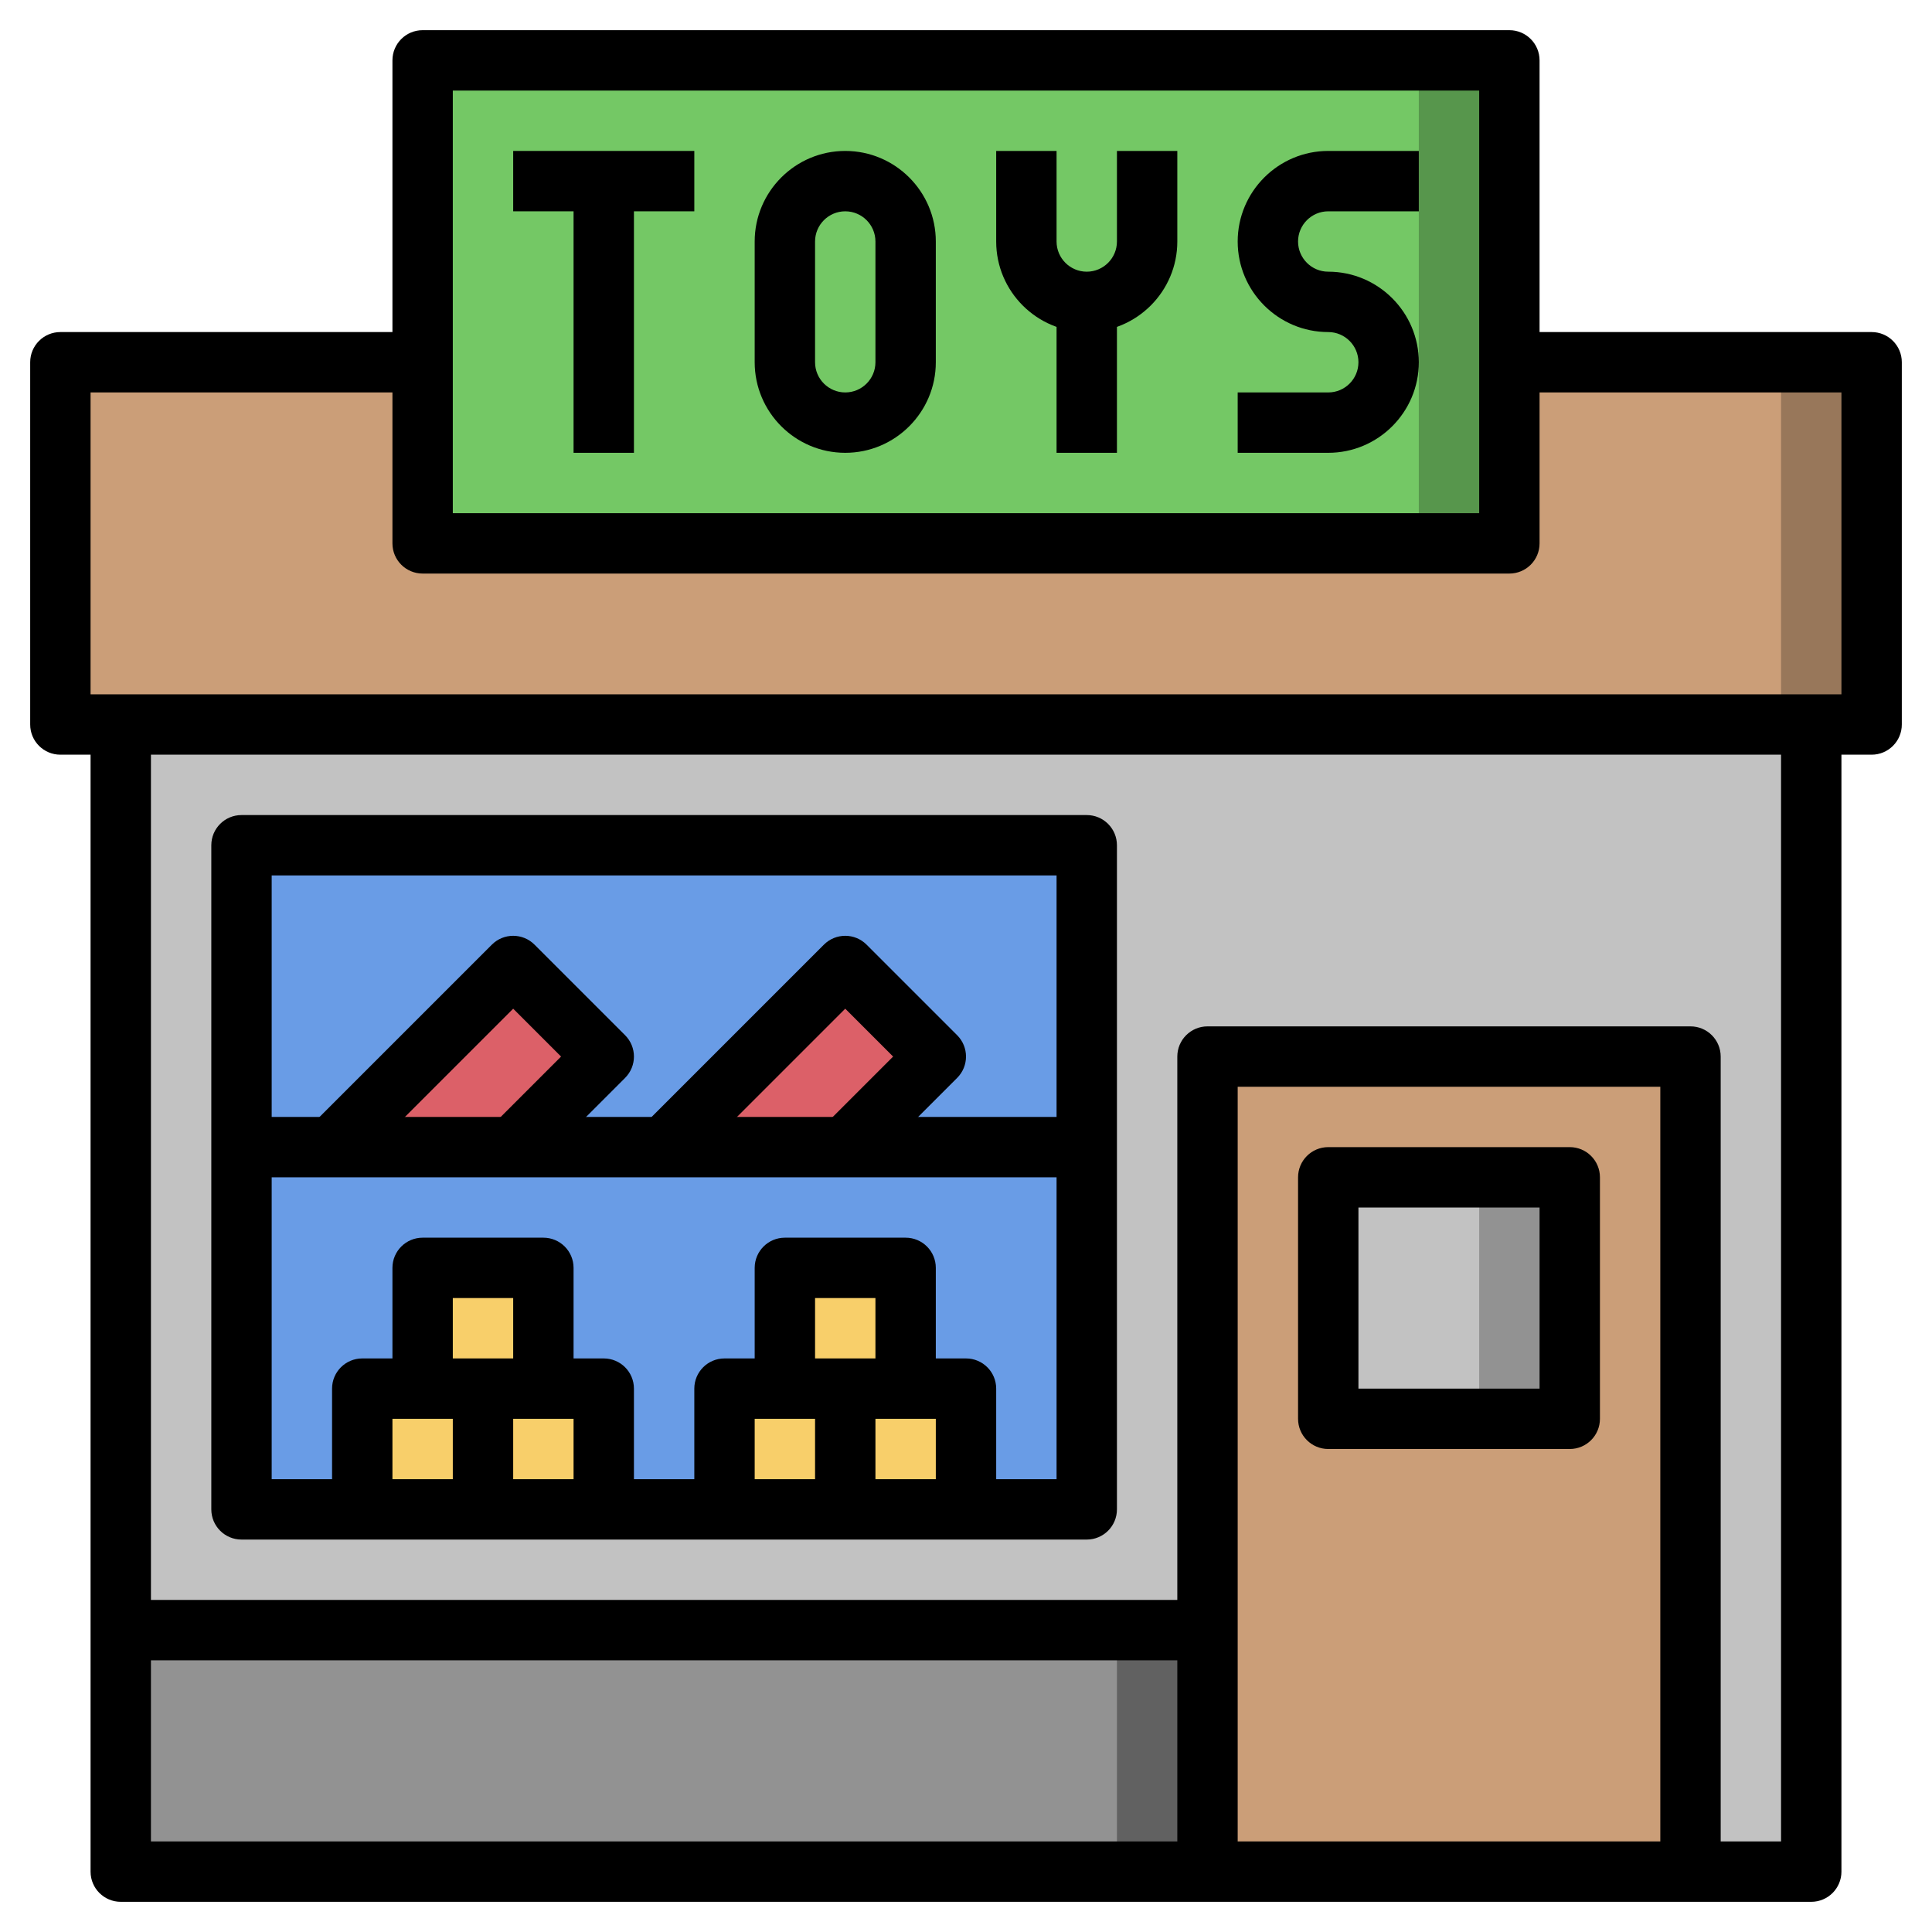 <svg id="Layer_3" enable-background="new 0 0 64 64" height="512" viewBox="0 0 64 64" width="512" xmlns="http://www.w3.org/2000/svg"><path d="m4 24h56v38h-56z" fill="#c2c2c2"/><path d="m8 28h28v22h-28z" fill="#699ce6"/><g fill="#f8cf6a"><path d="m14 42h4v4h-4z"/><path d="m12 46h4v4h-4z"/><path d="m16 46h4v4h-4z"/><path d="m24 46h4v4h-4z"/><path d="m28 46h4v4h-4z"/><path d="m26 42h4v4h-4z"/></g><path d="m22 38 6-6 3 3-3 3z" fill="#dc6068"/><path d="m11 38 6-6 3 3-3 3z" fill="#dc6068"/><path d="m4 54h36v8h-36z" fill="#616161"/><path d="m4 54h33v8h-33z" fill="#929292"/><path d="m40 62c0-1 0-27 0-27h16v27" fill="#cb9e78"/><path d="m44 39h8v8h-8z" fill="#929292"/><path d="m44 39h5v8h-5z" fill="#c2c2c2"/><path d="m2 12h60v12h-60z" fill="#98775a"/><path d="m2 12h57v12h-57z" fill="#cb9e78"/><path d="m14 2h36v16h-36z" fill="#57964c"/><path d="m14 2h33v16h-33z" fill="#74c865"/><path d="m62 25h-60c-.552 0-1-.447-1-1v-12c0-.553.448-1 1-1h12v2h-11v10h58v-10h-11v-2h12c.552 0 1 .447 1 1v12c0 .553-.448 1-1 1z"/><path d="m60 63h-56c-.552 0-1-.447-1-1v-38h2v37h54v-37h2v38c0 .553-.448 1-1 1z"/><path d="m57 62h-2v-26h-14v26h-2v-27c0-.553.448-1 1-1h16c.552 0 1 .447 1 1z"/><path d="m36 51h-28c-.552 0-1-.447-1-1v-22c0-.553.448-1 1-1h28c.552 0 1 .447 1 1v22c0 .553-.448 1-1 1zm-27-2h26v-20h-26z"/><path d="m4 53h36v2h-36z"/><path d="m52 48h-8c-.552 0-1-.447-1-1v-8c0-.553.448-1 1-1h8c.552 0 1 .447 1 1v8c0 .553-.448 1-1 1zm-7-2h6v-6h-6z"/><path d="m8 37h28v2h-28z"/><path d="m17.707 38.707-1.414-1.414 2.293-2.293-1.586-1.586-5.293 5.293-1.414-1.414 6-6c.391-.391 1.023-.391 1.414 0l3 3c.391.391.391 1.023 0 1.414z"/><path d="m28.707 38.707-1.414-1.414 2.293-2.293-1.586-1.586-5.293 5.293-1.414-1.414 6-6c.391-.391 1.023-.391 1.414 0l3 3c.391.391.391 1.023 0 1.414z"/><path d="m17 5h6v2h-6z"/><path d="m19 6h2v9h-2z"/><path d="m28 15c-1.654 0-3-1.346-3-3v-4c0-1.654 1.346-3 3-3s3 1.346 3 3v4c0 1.654-1.346 3-3 3zm0-8c-.551 0-1 .448-1 1v4c0 .552.449 1 1 1s1-.448 1-1v-4c0-.552-.449-1-1-1z"/><path d="m36 11c-1.654 0-3-1.346-3-3v-3h2v3c0 .552.449 1 1 1s1-.448 1-1v-3h2v3c0 1.654-1.346 3-3 3z"/><path d="m35 10h2v5h-2z"/><path d="m44 15h-3v-2h3c.551 0 1-.448 1-1s-.449-1-1-1c-1.654 0-3-1.346-3-3s1.346-3 3-3h3v2h-3c-.551 0-1 .448-1 1s.449 1 1 1c1.654 0 3 1.346 3 3s-1.346 3-3 3z"/><path d="m50 19h-36c-.552 0-1-.447-1-1v-16c0-.553.448-1 1-1h36c.552 0 1 .447 1 1v16c0 .553-.448 1-1 1zm-35-2h34v-14h-34z"/><path d="m33 50h-2v-3h-6v3h-2v-4c0-.553.448-1 1-1h8c.552 0 1 .447 1 1z"/><path d="m31 46h-2v-3h-2v3h-2v-4c0-.553.448-1 1-1h4c.552 0 1 .447 1 1z"/><path d="m27 46h2v4h-2z"/><path d="m21 50h-2v-3h-6v3h-2v-4c0-.553.448-1 1-1h8c.552 0 1 .447 1 1z"/><path d="m19 46h-2v-3h-2v3h-2v-4c0-.553.448-1 1-1h4c.552 0 1 .447 1 1z"/><path d="m15 46h2v4h-2z"/></svg>